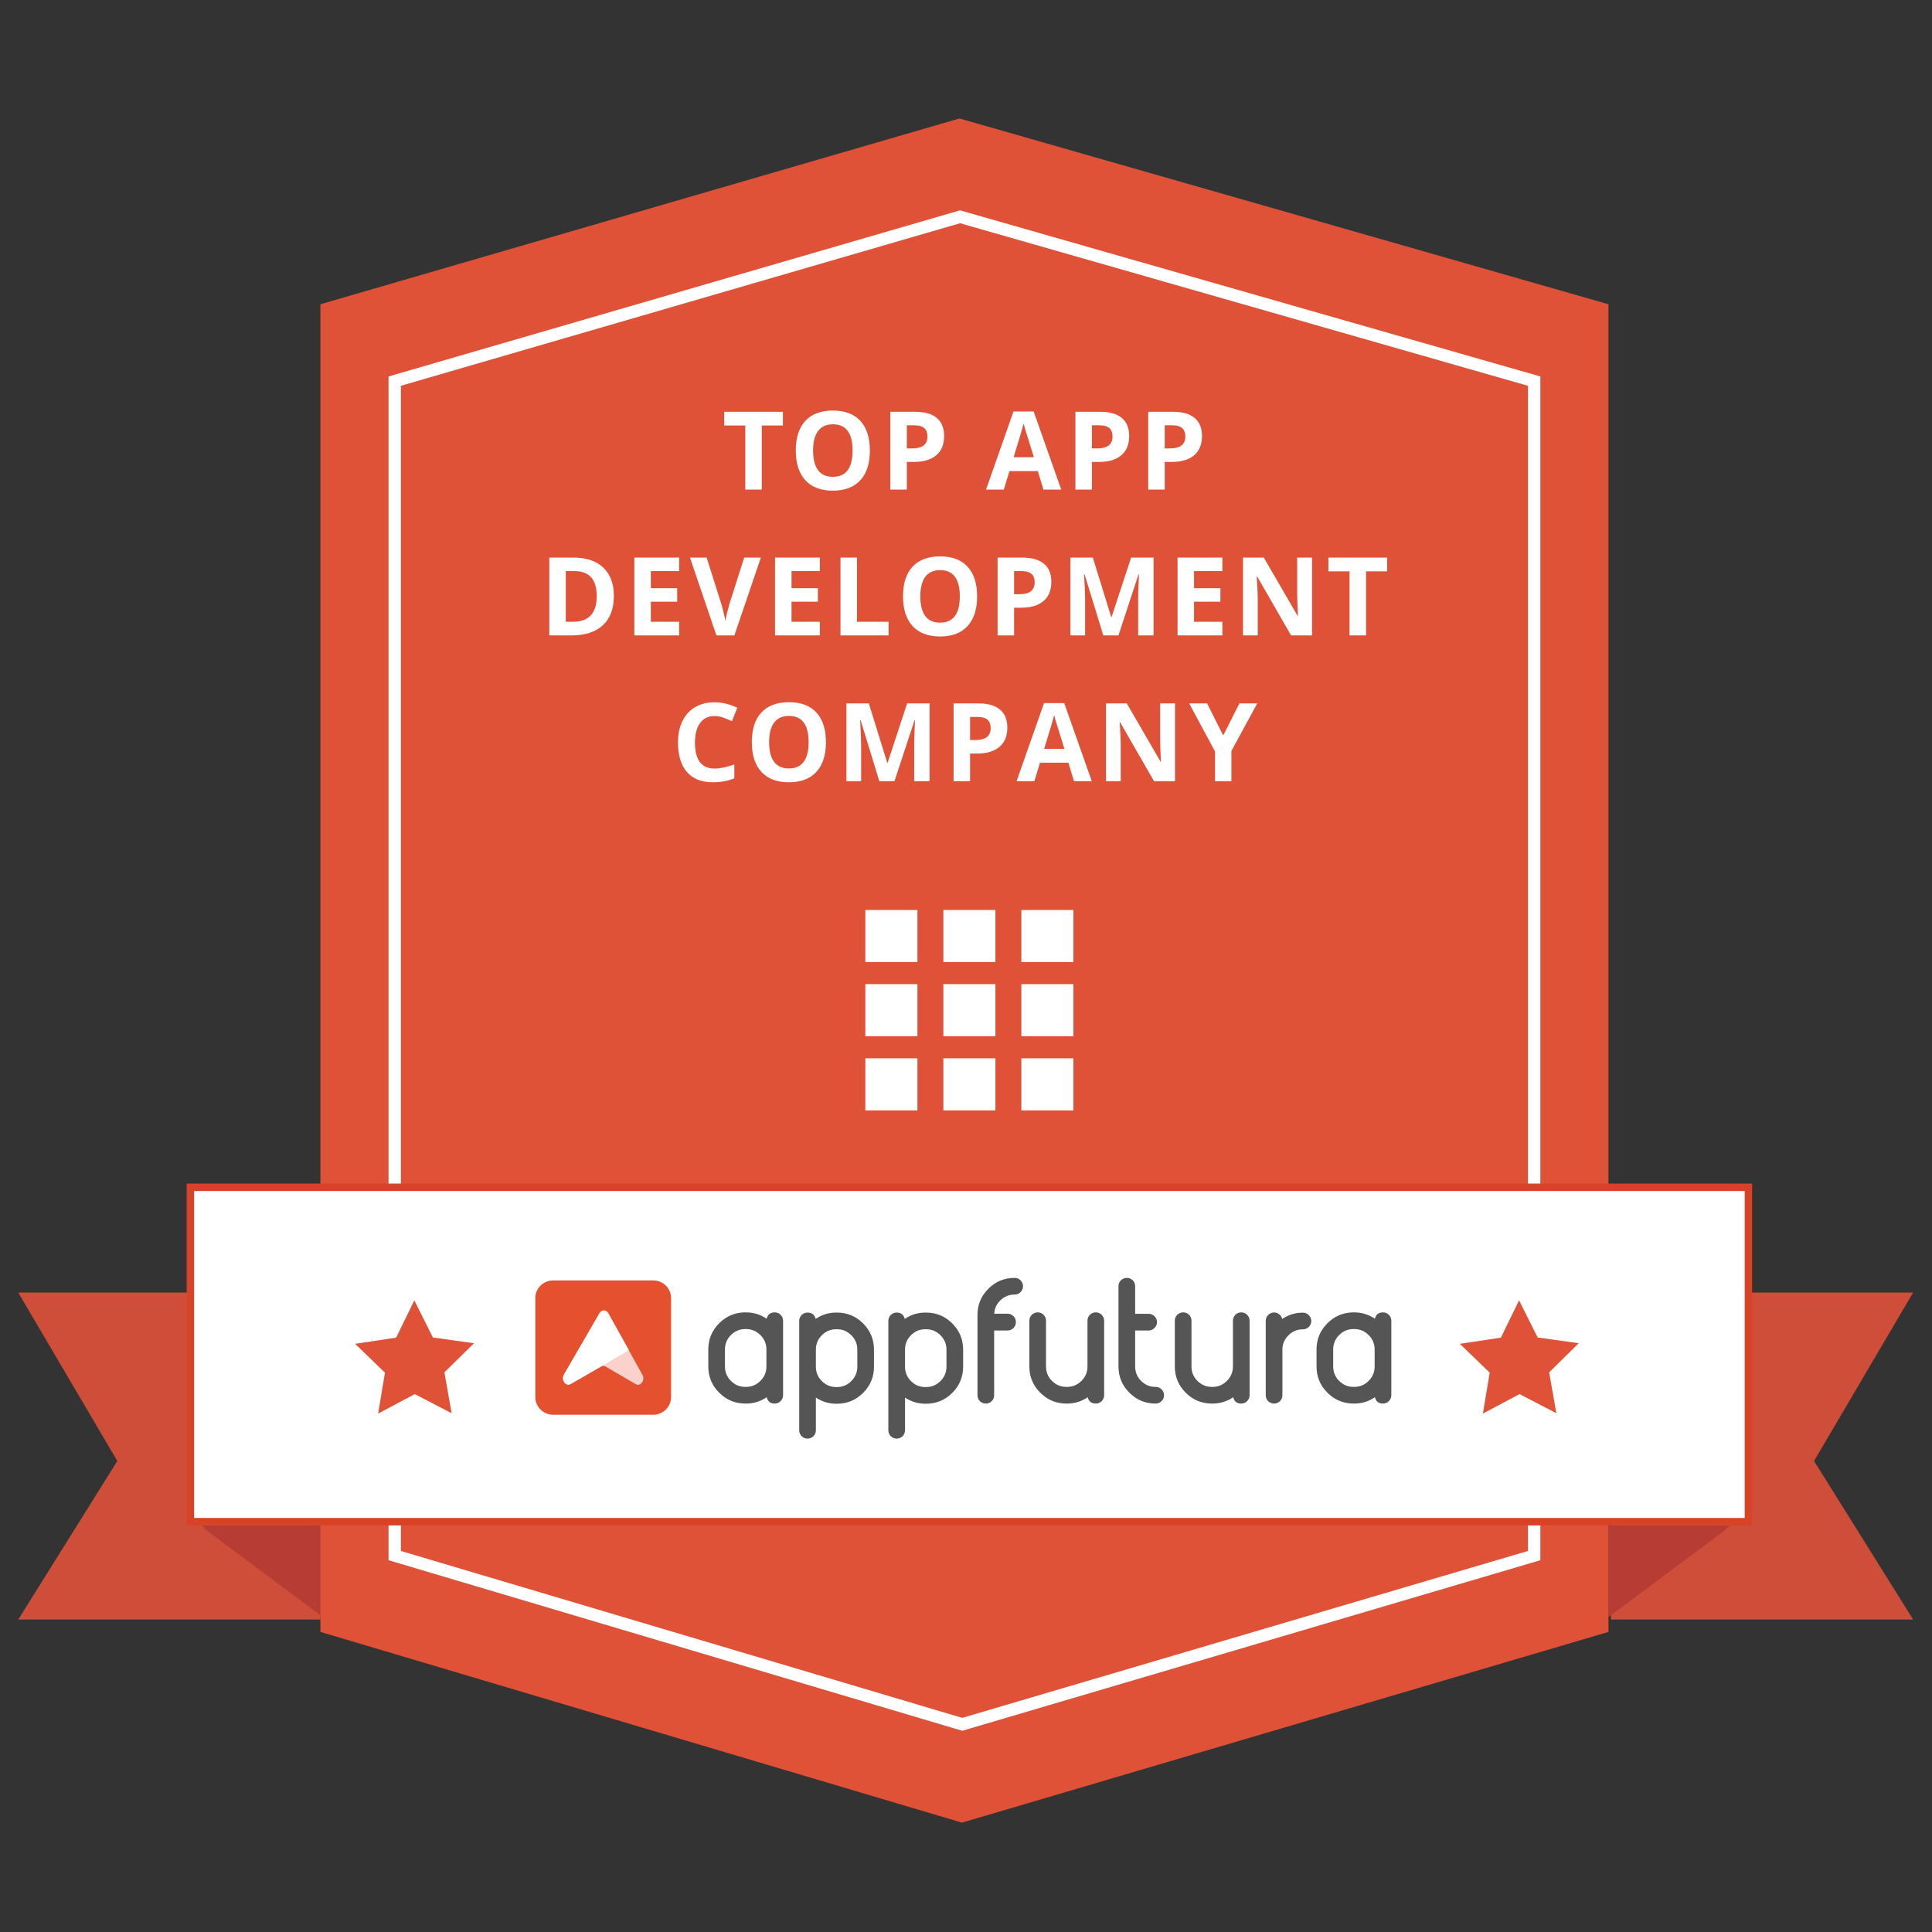 <svg width="212" height="212" viewBox="0 0 212 212" fill="none" xmlns="http://www.w3.org/2000/svg">
<rect x="0" y="0" width="212" height="212" fill="#333333" stroke="none"/>
<path d="M12.872 160.317L2 141.834H35.16V177.712H2L12.872 160.317Z" fill="#CF4E3A"/>
<path d="M35.432 177.44L22.657 167.927L22.113 167.384H35.432V177.44Z" fill="#B73D34"/>
<path d="M199.057 160.317L209.929 141.834H176.769V177.712H209.929L199.057 160.317Z" fill="#CF4E3A"/>
<path d="M176.497 177.44L189.272 167.927L189.815 167.383H176.497V177.44Z" fill="#B73D34"/>
<path d="M105.285 13L35.16 33.385V179.071L105.556 200L176.497 179.071V33.385L105.285 13Z" fill="#E05238"/>
<path d="M105.347 23.788L43.314 41.821V170.697L105.588 189.211L168.343 170.697V41.821L105.347 23.788Z" stroke="white" stroke-width="1.359"/>
<rect x="20.89" y="130.283" width="170.964" height="36.693" fill="white" stroke="#D84227" stroke-width="0.815"/>
<path d="M83.593 53.724H81.782V46.693H79.464V45.187H85.911V46.693H83.593V53.724ZM95.452 49.444C95.452 50.857 95.102 51.943 94.401 52.702C93.7 53.461 92.696 53.841 91.388 53.841C90.08 53.841 89.076 53.461 88.375 52.702C87.674 51.943 87.324 50.853 87.324 49.432C87.324 48.011 87.674 46.927 88.375 46.179C89.079 45.428 90.088 45.052 91.4 45.052C92.712 45.052 93.714 45.43 94.407 46.185C95.104 46.94 95.452 48.026 95.452 49.444ZM89.222 49.444C89.222 50.397 89.403 51.116 89.765 51.598C90.127 52.081 90.668 52.322 91.388 52.322C92.832 52.322 93.554 51.363 93.554 49.444C93.554 47.52 92.836 46.559 91.4 46.559C90.679 46.559 90.136 46.802 89.77 47.289C89.404 47.772 89.222 48.49 89.222 49.444ZM99.51 49.204H100.106C100.663 49.204 101.079 49.095 101.356 48.877C101.632 48.655 101.77 48.334 101.77 47.914C101.77 47.489 101.653 47.176 101.42 46.973C101.19 46.771 100.828 46.67 100.334 46.67H99.51V49.204ZM103.598 47.849C103.598 48.768 103.31 49.471 102.734 49.957C102.161 50.444 101.346 50.687 100.287 50.687H99.51V53.724H97.7V45.187H100.427C101.463 45.187 102.249 45.41 102.786 45.858C103.327 46.302 103.598 46.966 103.598 47.849ZM114.499 53.724L113.88 51.692H110.768L110.149 53.724H108.198L111.212 45.151H113.425L116.45 53.724H114.499ZM113.448 50.173C112.876 48.332 112.553 47.291 112.479 47.049C112.409 46.808 112.358 46.617 112.327 46.477C112.199 46.975 111.831 48.208 111.223 50.173H113.448ZM119.819 49.204H120.414C120.971 49.204 121.388 49.095 121.664 48.877C121.94 48.655 122.079 48.334 122.079 47.914C122.079 47.489 121.962 47.176 121.728 46.973C121.498 46.771 121.136 46.67 120.642 46.67H119.819V49.204ZM123.906 47.849C123.906 48.768 123.618 49.471 123.042 49.957C122.47 50.444 121.654 50.687 120.595 50.687H119.819V53.724H118.008V45.187H120.735C121.771 45.187 122.557 45.41 123.095 45.858C123.636 46.302 123.906 46.966 123.906 47.849ZM127.807 49.204H128.402C128.959 49.204 129.376 49.095 129.652 48.877C129.928 48.655 130.067 48.334 130.067 47.914C130.067 47.489 129.95 47.176 129.716 46.973C129.486 46.771 129.124 46.67 128.63 46.67H127.807V49.204ZM131.894 47.849C131.894 48.768 131.606 49.471 131.03 49.957C130.458 50.444 129.642 50.687 128.583 50.687H127.807V53.724H125.996V45.187H128.723C129.759 45.187 130.545 45.41 131.083 45.858C131.624 46.302 131.894 46.966 131.894 47.849ZM67.36 65.373C67.36 66.779 66.959 67.855 66.157 68.603C65.359 69.35 64.204 69.724 62.694 69.724H60.276V61.187H62.957C64.35 61.187 65.433 61.554 66.204 62.29C66.974 63.026 67.36 64.054 67.36 65.373ZM65.48 65.42C65.48 63.587 64.67 62.67 63.05 62.67H62.087V68.229H62.863C64.608 68.229 65.48 67.293 65.48 65.42ZM74.524 69.724H69.608V61.187H74.524V62.67H71.418V64.544H74.308V66.028H71.418V68.229H74.524V69.724ZM81.66 61.187H83.488L80.585 69.724H78.612L75.715 61.187H77.543L79.149 66.267C79.238 66.567 79.33 66.917 79.423 67.318C79.521 67.715 79.581 67.992 79.604 68.147C79.647 67.789 79.793 67.162 80.042 66.267L81.66 61.187ZM89.963 69.724H85.046V61.187H89.963V62.67H86.856V64.544H89.747V66.028H86.856V68.229H89.963V69.724ZM92.228 69.724V61.187H94.039V68.229H97.501V69.724H92.228ZM107.218 65.444C107.218 66.857 106.868 67.943 106.167 68.702C105.466 69.461 104.462 69.841 103.154 69.841C101.846 69.841 100.841 69.461 100.14 68.702C99.44 67.943 99.089 66.853 99.089 65.432C99.089 64.011 99.44 62.927 100.14 62.179C100.845 61.428 101.853 61.052 103.165 61.052C104.477 61.052 105.48 61.43 106.173 62.185C106.87 62.94 107.218 64.026 107.218 65.444ZM100.987 65.444C100.987 66.397 101.168 67.116 101.53 67.598C101.892 68.081 102.433 68.322 103.154 68.322C104.598 68.322 105.32 67.363 105.32 65.444C105.32 63.52 104.602 62.559 103.165 62.559C102.445 62.559 101.902 62.802 101.536 63.289C101.17 63.772 100.987 64.49 100.987 65.444ZM111.276 65.204H111.872C112.428 65.204 112.845 65.095 113.121 64.877C113.398 64.655 113.536 64.334 113.536 63.914C113.536 63.489 113.419 63.176 113.185 62.973C112.956 62.771 112.594 62.67 112.099 62.67H111.276V65.204ZM115.364 63.849C115.364 64.768 115.075 65.471 114.499 65.957C113.927 66.444 113.111 66.687 112.053 66.687H111.276V69.724H109.466V61.187H112.193C113.228 61.187 114.015 61.41 114.552 61.858C115.093 62.302 115.364 62.966 115.364 63.849ZM121.068 69.724L119.013 63.026H118.96C119.034 64.388 119.071 65.297 119.071 65.753V69.724H117.454V61.187H119.918L121.938 67.715H121.973L124.117 61.187H126.581V69.724H124.893V65.683C124.893 65.492 124.895 65.272 124.899 65.023C124.907 64.774 124.934 64.112 124.981 63.038H124.928L122.727 69.724H121.068ZM134.131 69.724H129.214V61.187H134.131V62.67H131.024V64.544H133.915V66.028H131.024V68.229H134.131V69.724ZM143.97 69.724H141.669L137.955 63.265H137.903C137.977 64.406 138.014 65.22 138.014 65.706V69.724H136.396V61.187H138.679L142.387 67.581H142.428C142.37 66.471 142.341 65.687 142.341 65.228V61.187H143.97V69.724ZM149.897 69.724H148.086V62.693H145.768V61.187H152.215V62.693H149.897V69.724ZM78.401 78.57C77.72 78.57 77.193 78.827 76.819 79.341C76.445 79.851 76.258 80.564 76.258 81.479C76.258 83.382 76.973 84.334 78.401 84.334C79.001 84.334 79.727 84.184 80.579 83.884V85.403C79.879 85.695 79.096 85.841 78.232 85.841C76.99 85.841 76.04 85.465 75.382 84.714C74.724 83.958 74.395 82.876 74.395 81.467C74.395 80.579 74.557 79.803 74.88 79.137C75.203 78.467 75.666 77.955 76.27 77.601C76.877 77.243 77.588 77.064 78.401 77.064C79.231 77.064 80.064 77.264 80.901 77.665L80.317 79.137C79.998 78.985 79.676 78.853 79.353 78.74C79.03 78.627 78.713 78.57 78.401 78.57ZM90.629 81.444C90.629 82.857 90.278 83.943 89.578 84.702C88.877 85.461 87.873 85.841 86.564 85.841C85.257 85.841 84.252 85.461 83.551 84.702C82.851 83.943 82.5 82.853 82.5 81.432C82.5 80.011 82.851 78.927 83.551 78.179C84.256 77.428 85.264 77.052 86.576 77.052C87.888 77.052 88.891 77.43 89.584 78.185C90.28 78.94 90.629 80.026 90.629 81.444ZM84.398 81.444C84.398 82.397 84.579 83.116 84.941 83.598C85.303 84.081 85.844 84.322 86.564 84.322C88.009 84.322 88.731 83.363 88.731 81.444C88.731 79.52 88.013 78.559 86.576 78.559C85.856 78.559 85.313 78.802 84.947 79.289C84.581 79.772 84.398 80.49 84.398 81.444ZM96.491 85.724L94.436 79.026H94.383C94.457 80.388 94.494 81.297 94.494 81.753V85.724H92.877V77.186H95.341L97.361 83.715H97.396L99.539 77.186H102.004V85.724H100.316V81.683C100.316 81.492 100.318 81.272 100.322 81.023C100.33 80.774 100.357 80.112 100.404 79.038H100.351L98.15 85.724H96.491ZM106.447 81.204H107.043C107.599 81.204 108.016 81.095 108.292 80.877C108.569 80.655 108.707 80.334 108.707 79.914C108.707 79.489 108.59 79.176 108.357 78.973C108.127 78.771 107.765 78.67 107.27 78.67H106.447V81.204ZM110.535 79.849C110.535 80.768 110.247 81.471 109.671 81.957C109.098 82.444 108.283 82.687 107.224 82.687H106.447V85.724H104.637V77.186H107.364C108.399 77.186 109.186 77.41 109.723 77.858C110.264 78.302 110.535 78.966 110.535 79.849ZM117.851 85.724L117.232 83.692H114.12L113.501 85.724H111.55L114.564 77.151H116.777L119.802 85.724H117.851ZM116.8 82.174C116.228 80.332 115.905 79.291 115.831 79.049C115.761 78.808 115.71 78.617 115.679 78.477C115.55 78.975 115.183 80.207 114.575 82.174H116.8ZM128.934 85.724H126.633L122.919 79.265H122.867C122.941 80.406 122.978 81.22 122.978 81.706V85.724H121.36V77.186H123.644L127.352 83.581H127.392C127.334 82.471 127.305 81.687 127.305 81.228V77.186H128.934V85.724ZM134.224 80.702L136.005 77.186H137.956L135.124 82.401V85.724H133.325V82.46L130.493 77.186H132.455L134.224 80.702Z" fill="white"/>
<g clip-path="url(#clip0_543_1018)">
<path fill-rule="evenodd" clip-rule="evenodd" d="M109.227 99.852H103.515V105.565H109.227V99.852ZM117.788 116.132H112.074V121.846H117.788V116.132ZM100.67 116.132H94.956V121.846H100.67V116.132ZM109.227 116.132H103.515V121.846H109.227V116.132ZM117.788 107.991H112.074V113.704H117.788V107.991ZM100.67 107.991H94.956V113.704H100.67V107.991ZM109.227 107.991H103.515V113.704H109.227V107.991ZM117.788 99.852H112.074V105.565H117.788V99.852ZM100.67 99.852H94.956V105.565H100.67V99.852Z" fill="white"/>
</g>
<g clip-path="url(#clip1_543_1018)">
<path d="M84.099 149.946C84.099 150.565 83.878 151.094 83.434 151.53C82.997 151.967 82.472 152.186 81.86 152.186H81.791C81.172 152.186 80.644 151.967 80.207 151.53C79.77 151.094 79.551 150.565 79.551 149.946V148.078C79.551 147.458 79.77 146.93 80.207 146.493C80.644 146.057 81.172 145.838 81.791 145.838H81.86C82.472 145.838 82.997 146.057 83.434 146.493C83.878 146.93 84.099 147.458 84.099 148.078V149.946ZM85.009 144.009C84.533 144.009 84.24 144.241 84.129 144.704C83.438 144.241 82.681 144.009 81.86 144.009H81.791C80.67 144.009 79.711 144.407 78.916 145.202C78.12 145.998 77.722 146.956 77.722 148.078V149.946C77.722 151.067 78.12 152.026 78.916 152.821C79.711 153.617 80.67 154.015 81.791 154.015H81.86C82.688 154.015 83.444 153.783 84.129 153.32C84.24 153.783 84.533 154.015 85.009 154.015C85.263 154.015 85.478 153.927 85.654 153.751C85.837 153.568 85.928 153.35 85.928 153.095V144.919C85.928 144.671 85.837 144.456 85.654 144.273C85.478 144.097 85.263 144.009 85.009 144.009ZM89.528 148.097C89.528 147.478 89.746 146.95 90.183 146.513C90.62 146.076 91.148 145.858 91.767 145.858H91.836C92.449 145.858 92.974 146.076 93.41 146.513C93.854 146.95 94.075 147.478 94.075 148.097V149.966C94.075 150.585 93.854 151.113 93.41 151.55C92.974 151.987 92.449 152.205 91.836 152.205H91.767C91.148 152.205 90.62 151.987 90.183 151.55C89.746 151.113 89.528 150.585 89.528 149.966V148.097ZM88.618 157.858C88.866 157.858 89.081 157.77 89.263 157.594C89.439 157.412 89.528 157.193 89.528 156.939V153.359C90.206 153.809 90.952 154.034 91.767 154.034H91.836C92.957 154.034 93.916 153.636 94.711 152.841C95.507 152.046 95.904 151.087 95.904 149.966V148.097C95.904 146.976 95.507 146.017 94.711 145.222C93.916 144.427 92.957 144.029 91.836 144.029H91.767C90.939 144.029 90.183 144.26 89.498 144.723C89.381 144.26 89.087 144.029 88.618 144.029C88.364 144.029 88.145 144.117 87.963 144.293C87.787 144.475 87.698 144.691 87.698 144.938V156.939C87.698 157.193 87.787 157.412 87.963 157.594C88.145 157.77 88.364 157.858 88.618 157.858ZM99.308 148.097C99.308 147.478 99.526 146.95 99.963 146.513C100.4 146.076 100.928 145.858 101.548 145.858H101.616C102.229 145.858 102.754 146.076 103.191 146.513C103.634 146.95 103.856 147.478 103.856 148.097V149.966C103.856 150.585 103.634 151.113 103.191 151.55C102.754 151.987 102.229 152.205 101.616 152.205H101.548C100.928 152.205 100.4 151.987 99.963 151.55C99.526 151.113 99.308 150.585 99.308 149.966V148.097ZM98.398 157.858C98.646 157.858 98.861 157.77 99.044 157.594C99.22 157.412 99.308 157.193 99.308 156.939V153.359C99.986 153.809 100.733 154.034 101.548 154.034H101.616C102.738 154.034 103.696 153.636 104.492 152.841C105.287 152.046 105.685 151.087 105.685 149.966V148.097C105.685 146.976 105.287 146.017 104.492 145.222C103.696 144.427 102.738 144.029 101.616 144.029H101.548C100.72 144.029 99.963 144.26 99.279 144.723C99.161 144.26 98.868 144.029 98.398 144.029C98.144 144.029 97.926 144.117 97.743 144.293C97.567 144.475 97.479 144.691 97.479 144.938V156.939C97.479 157.193 97.567 157.412 97.743 157.594C97.926 157.77 98.144 157.858 98.398 157.858ZM111.338 142.053C111.592 142.053 111.807 141.965 111.983 141.789C112.166 141.606 112.257 141.388 112.257 141.134C112.257 140.886 112.166 140.671 111.983 140.488C111.807 140.312 111.592 140.224 111.338 140.224H111.328C110.207 140.224 109.248 140.622 108.453 141.417C107.657 142.213 107.259 143.171 107.259 144.293V153.095C107.259 153.35 107.348 153.568 107.524 153.751C107.706 153.927 107.925 154.015 108.179 154.015C108.427 154.015 108.642 153.927 108.824 153.751C109 153.568 109.088 153.35 109.088 153.095V145.995H110.565C110.82 145.995 111.035 145.903 111.211 145.721C111.387 145.545 111.475 145.33 111.475 145.075C111.475 144.821 111.387 144.606 111.211 144.43C111.035 144.247 110.82 144.156 110.565 144.156H109.098C109.131 143.569 109.362 143.074 109.793 142.669C110.223 142.259 110.735 142.053 111.328 142.053H111.338ZM120.238 144.009C119.984 144.009 119.769 144.097 119.593 144.273C119.417 144.456 119.329 144.671 119.329 144.919V149.946C119.329 150.565 119.107 151.094 118.664 151.53C118.227 151.967 117.702 152.186 117.089 152.186H117.02C116.401 152.186 115.873 151.967 115.436 151.53C114.999 151.094 114.781 150.565 114.781 149.946V144.919C114.781 144.671 114.693 144.456 114.517 144.273C114.334 144.097 114.119 144.009 113.871 144.009C113.617 144.009 113.398 144.097 113.216 144.273C113.04 144.456 112.952 144.671 112.952 144.919V149.946C112.952 151.067 113.349 152.026 114.145 152.821C114.94 153.617 115.899 154.015 117.02 154.015H117.089C117.917 154.015 118.673 153.783 119.358 153.32C119.469 153.783 119.762 154.015 120.238 154.015C120.492 154.015 120.708 153.927 120.884 153.751C121.066 153.568 121.158 153.35 121.158 153.095V144.919C121.158 144.671 121.066 144.456 120.884 144.273C120.708 144.097 120.492 144.009 120.238 144.009ZM126.801 152.186C126.181 152.186 125.653 151.967 125.216 151.53C124.78 151.094 124.561 150.565 124.561 149.946V145.995H126.038C126.292 145.995 126.507 145.903 126.684 145.721C126.866 145.545 126.957 145.33 126.957 145.075C126.957 144.821 126.866 144.606 126.684 144.43C126.507 144.254 126.292 144.166 126.038 144.166H124.561V141.134C124.561 140.886 124.473 140.671 124.297 140.488C124.115 140.312 123.899 140.224 123.652 140.224C123.397 140.224 123.179 140.312 122.996 140.488C122.82 140.671 122.732 140.886 122.732 141.134V149.946C122.732 151.067 123.13 152.026 123.925 152.821C124.721 153.617 125.679 154.015 126.801 154.015H126.811C127.065 154.015 127.28 153.927 127.456 153.751C127.639 153.568 127.73 153.35 127.73 153.095C127.73 152.848 127.639 152.632 127.456 152.45C127.28 152.274 127.065 152.186 126.811 152.186H126.801ZM136.2 144.009C135.946 144.009 135.73 144.097 135.554 144.273C135.378 144.456 135.29 144.671 135.29 144.919V149.946C135.29 150.565 135.069 151.094 134.625 151.53C134.188 151.967 133.664 152.186 133.051 152.186H132.982C132.363 152.186 131.835 151.967 131.398 151.53C130.961 151.094 130.742 150.565 130.742 149.946V144.919C130.742 144.671 130.654 144.456 130.478 144.273C130.296 144.097 130.081 144.009 129.833 144.009C129.579 144.009 129.36 144.097 129.178 144.273C129.001 144.456 128.913 144.671 128.913 144.919V149.946C128.913 151.067 129.311 152.026 130.107 152.821C130.902 153.617 131.861 154.015 132.982 154.015H133.051C133.879 154.015 134.635 153.783 135.32 153.32C135.431 153.783 135.724 154.015 136.2 154.015C136.454 154.015 136.669 153.927 136.845 153.751C137.028 153.568 137.119 153.35 137.119 153.095V144.919C137.119 144.671 137.028 144.456 136.845 144.273C136.669 144.097 136.454 144.009 136.2 144.009ZM142.958 144.039C142.13 144.039 141.377 144.27 140.699 144.733C140.647 144.524 140.539 144.355 140.376 144.224C140.213 144.087 140.024 144.019 139.809 144.019C139.555 144.019 139.336 144.11 139.154 144.293C138.978 144.469 138.89 144.684 138.89 144.938V153.095C138.89 153.35 138.978 153.568 139.154 153.751C139.336 153.927 139.555 154.015 139.809 154.015C140.057 154.015 140.272 153.927 140.454 153.751C140.63 153.568 140.719 153.35 140.719 153.095V148.107C140.719 147.494 140.937 146.969 141.374 146.533C141.811 146.089 142.339 145.868 142.958 145.868H142.968C143.222 145.868 143.437 145.779 143.614 145.603C143.796 145.427 143.887 145.212 143.887 144.958C143.887 144.704 143.796 144.488 143.614 144.312C143.437 144.13 143.222 144.039 142.968 144.039H142.958ZM150.841 149.946C150.841 150.565 150.62 151.094 150.176 151.53C149.739 151.967 149.214 152.186 148.602 152.186H148.533C147.914 152.186 147.386 151.967 146.949 151.53C146.512 151.094 146.293 150.565 146.293 149.946V148.078C146.293 147.458 146.512 146.93 146.949 146.493C147.386 146.057 147.914 145.838 148.533 145.838H148.602C149.214 145.838 149.739 146.057 150.176 146.493C150.62 146.93 150.841 147.458 150.841 148.078V149.946ZM151.751 144.009C151.275 144.009 150.981 144.241 150.871 144.704C150.179 144.241 149.423 144.009 148.602 144.009H148.533C147.412 144.009 146.453 144.407 145.658 145.202C144.862 145.998 144.464 146.956 144.464 148.078V149.946C144.464 151.067 144.862 152.026 145.658 152.821C146.453 153.617 147.412 154.015 148.533 154.015H148.602C149.43 154.015 150.186 153.783 150.871 153.32C150.981 153.783 151.275 154.015 151.751 154.015C152.005 154.015 152.22 153.927 152.396 153.751C152.579 153.568 152.67 153.35 152.67 153.095V144.919C152.67 144.671 152.579 144.456 152.396 144.273C152.22 144.097 152.005 144.009 151.751 144.009Z" fill="#555555"/>
<path d="M73.637 153.305C73.637 154.37 72.757 155.243 71.68 155.243H60.697C59.62 155.243 58.74 154.37 58.74 153.305V142.441C58.74 141.375 59.62 140.503 60.697 140.503H71.68C72.757 140.503 73.637 141.375 73.637 142.441V153.305Z" fill="#E5502E"/>
<path d="M65.785 144.099L61.896 150.809C61.553 151.402 62.079 152.153 62.63 151.838L65.944 149.949C66.103 149.852 66.287 149.864 66.446 149.949L69.748 151.875C70.286 152.19 70.825 151.451 70.494 150.857L66.751 144.111C66.641 143.905 66.458 143.796 66.275 143.796C66.079 143.796 65.895 143.893 65.785 144.099Z" fill="#FBD1CB"/>
<path d="M65.247 150.361L69.014 148.168L66.752 144.111C66.519 143.699 66.018 143.699 65.785 144.099L61.884 150.833C61.541 151.426 62.067 152.177 62.617 151.875L65.247 150.361Z" fill="white"/>
</g>
<g clip-path="url(#clip2_543_1018)">
<path d="M168.725 146.761L173.235 147.395L169.989 150.59L170.781 155.076L166.74 152.975L162.717 155.115L163.466 150.622L160.189 147.458L164.693 146.781L166.689 142.687L168.725 146.761Z" fill="#E05238"/>
</g>
<g clip-path="url(#clip3_543_1018)">
<path d="M47.502 146.761L52.012 147.395L48.766 150.59L49.557 155.076L45.516 152.975L41.493 155.115L42.242 150.622L38.965 147.458L43.469 146.781L45.465 142.687L47.502 146.761Z" fill="#E05238"/>
</g>
<defs>
<clipPath id="clip0_543_1018">
<rect width="22.831" height="22.831" fill="white" transform="translate(94.956 99.433)"/>
</clipPath>
<clipPath id="clip1_543_1018">
<rect width="95.131" height="23.375" fill="white" transform="translate(58.535 136.942)"/>
</clipPath>
<clipPath id="clip2_543_1018">
<rect width="13.046" height="13.046" fill="white" transform="translate(160.189 142.378)"/>
</clipPath>
<clipPath id="clip3_543_1018">
<rect width="13.046" height="13.046" fill="white" transform="translate(38.965 142.378)"/>
</clipPath>
</defs>
</svg>
